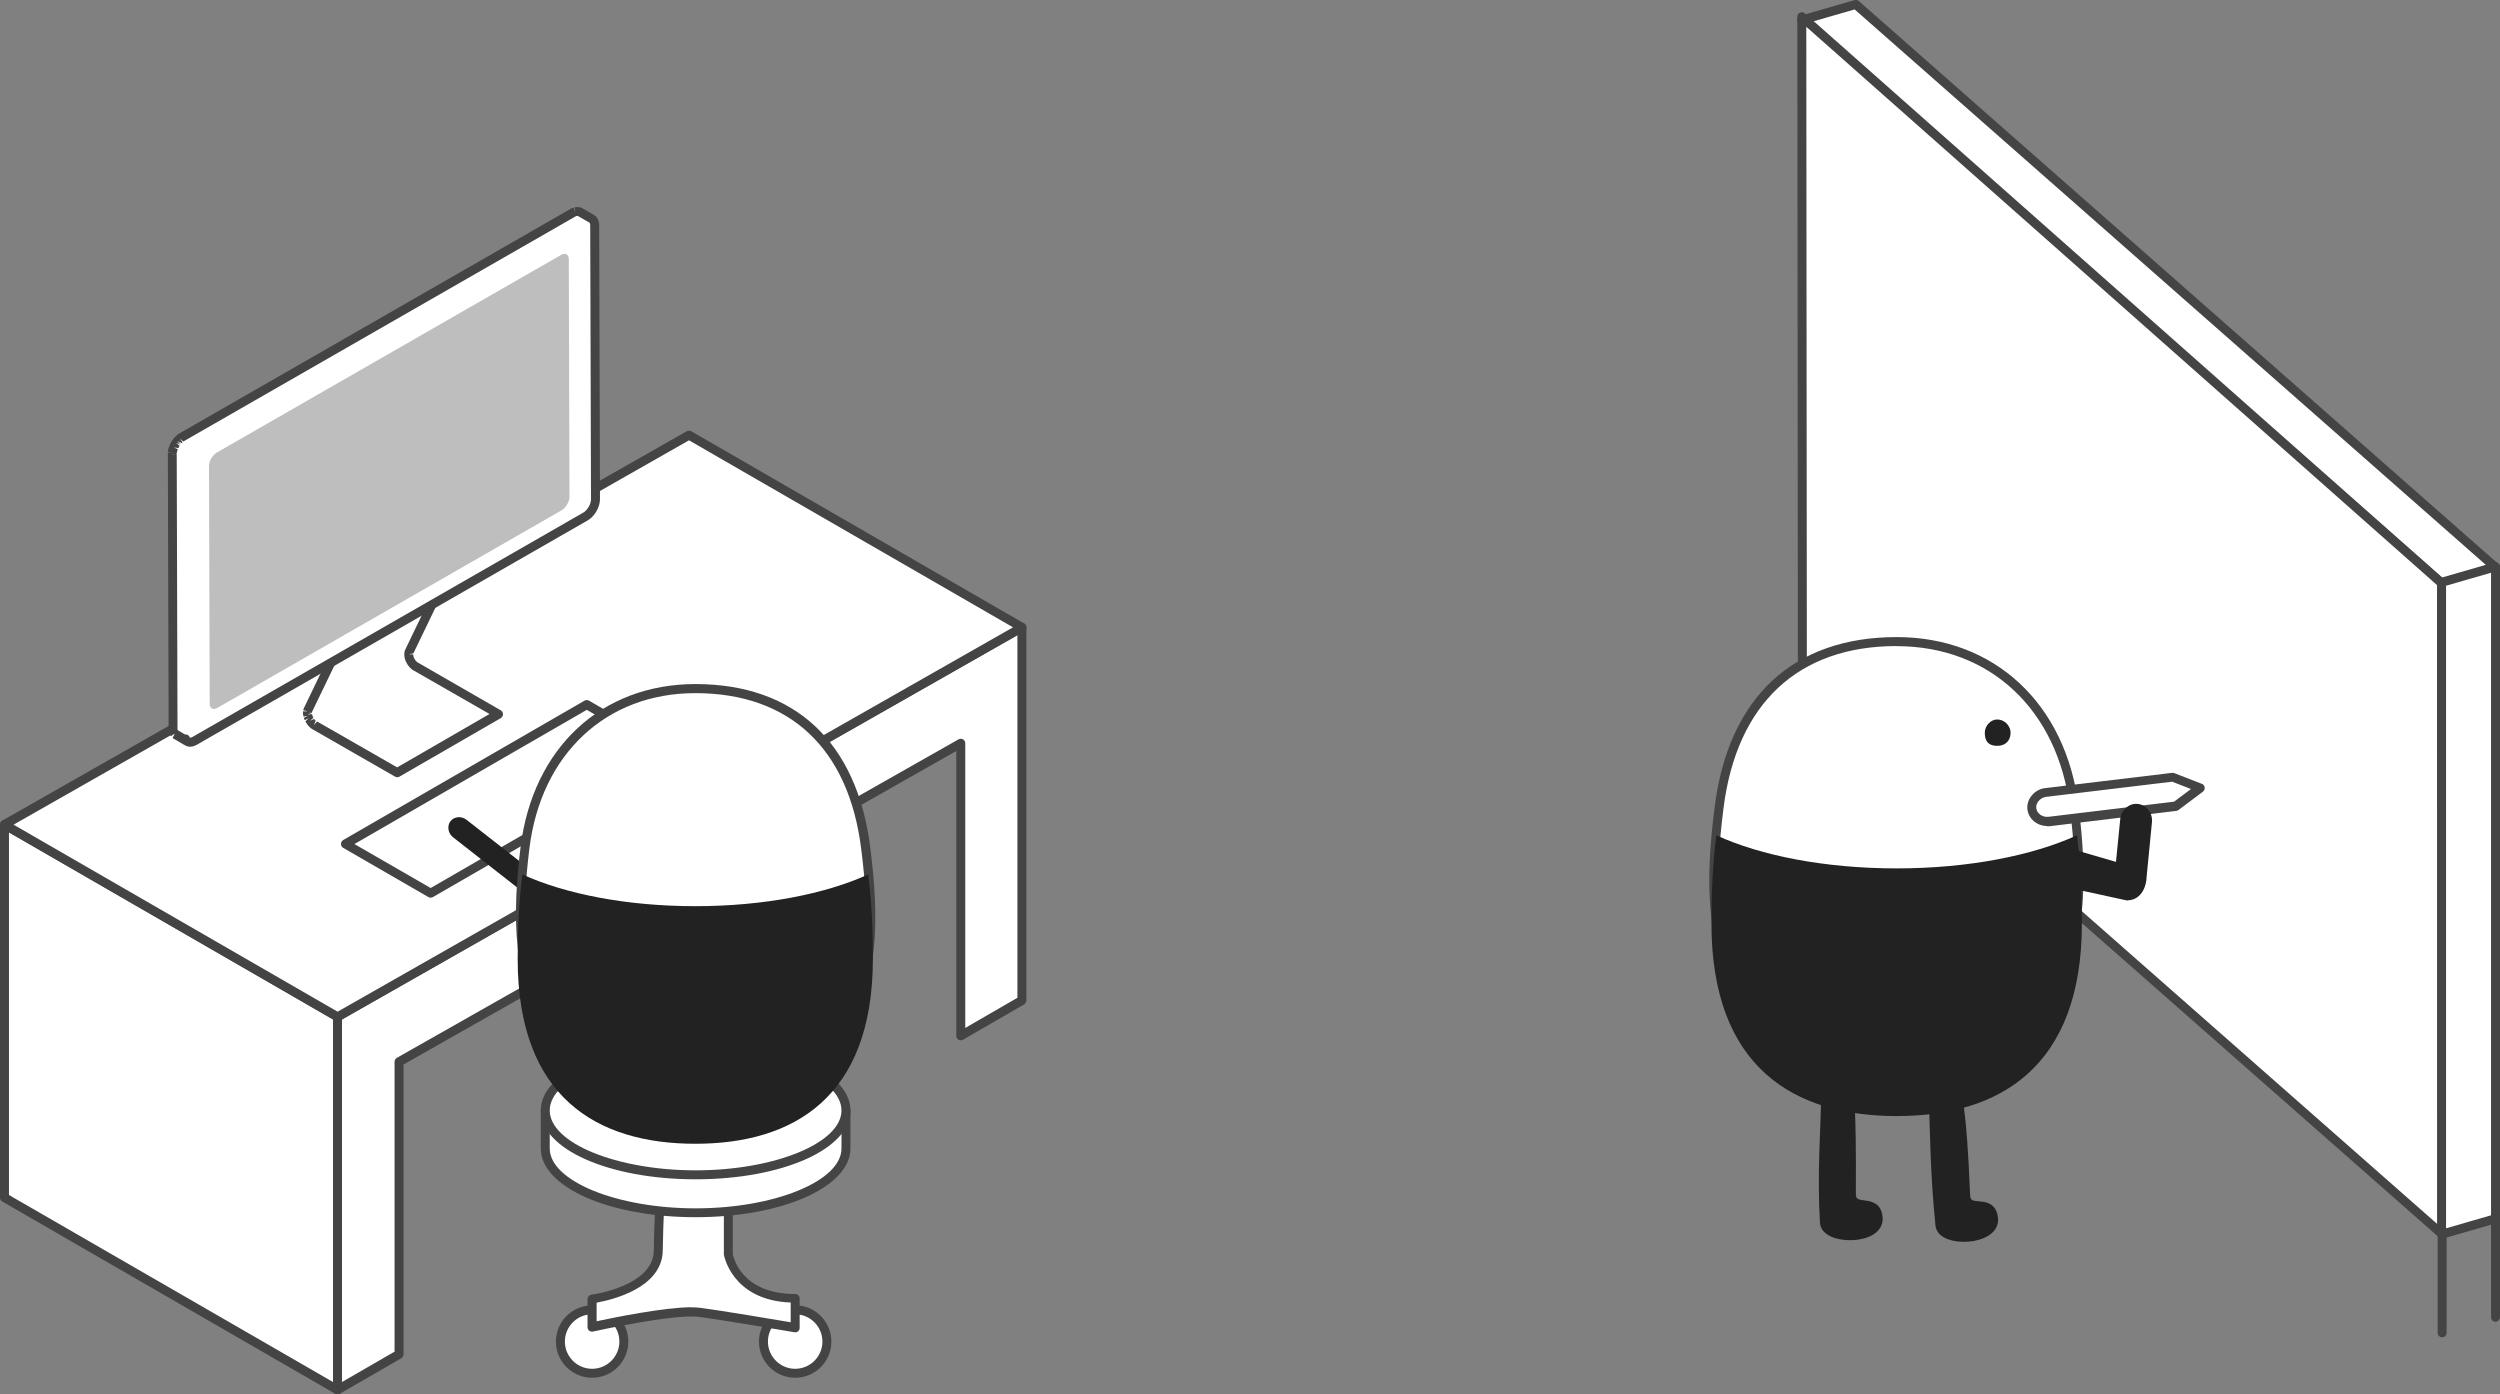 <?xml version="1.0" encoding="UTF-8"?>
<svg id="_レイヤー_2" data-name="レイヤー 2" xmlns="http://www.w3.org/2000/svg" viewBox="0 0 222.97 124.36">
  <rect x="0" y="0" width="222.97" height="124.36" fill="#808080" stroke="none"/>
  <defs>
    <style>
      .cls-1 {
        fill: #444;
      }

      .cls-2 {
        fill: #444;
      }

      .cls-3 {
        fill: #465266;
      }

      .cls-4 {
        fill: none;
        stroke: #222;
        stroke-linecap: round;
        stroke-linejoin: round;
        stroke-width: .8px;
      }

      .cls-5 {
        isolation: isolate;
      }

      .cls-6 {
        fill: #bebebe;
      }

      .cls-7 {
        fill: #fff;
      }

      .cls-8 {
        fill: #222;
      }

      .cls-9 {
        fill: #222;
      }
    </style>
  </defs>
  <g id="TOP">
    <g id="_サービス案内" data-name="サービス案内">
      <g>
        <g>
          <path class="cls-2" d="M160.75,69.05c-.22,0-.4-.18-.4-.4v-8.79c0-.22.18-.4.4-.4s.4.18.4.4v8.79c0,.22-.18.4-.4.4Z"/>
          <path class="cls-2" d="M165.51,67.66c-.22,0-.4-.18-.4-.4v-8.79c0-.22.18-.4.4-.4s.4.18.4.4v8.79c0,.22-.18.4-.4.4Z"/>
          <g>
            <g>
              <polygon class="cls-7" points="222.57 50.62 217.76 52.01 160.7 1.79 165.51 .4 222.57 50.62"/>
              <path class="cls-2" d="M217.76,52.41c-.1,0-.19-.04-.26-.1L160.44,2.09c-.11-.1-.16-.25-.13-.39.03-.14.14-.26.28-.3L165.4.01c.13-.04.27,0,.38.08l57.06,50.22c.11.1.16.25.13.39-.03.14-.14.26-.28.3l-4.81,1.39s-.07.02-.11.02ZM161.51,1.97l56.35,49.59,3.9-1.13L165.41.84l-3.9,1.13Z"/>
            </g>
            <g>
              <polygon class="cls-7" points="217.81 110.08 217.76 52.01 160.7 1.5 160.75 59.86 217.81 110.08"/>
              <path class="cls-2" d="M217.81,110.48c-.1,0-.19-.03-.26-.1l-57.06-50.22c-.09-.08-.13-.18-.14-.3l-.05-58.37c0-.16.09-.3.24-.36.14-.07.31-.04.43.06l57.06,50.51c.09.08.13.18.14.3l.05,58.07c0,.16-.09.3-.24.36-.05.02-.11.04-.17.04ZM161.15,59.68l56.26,49.52-.05-57.01L161.1,2.39l.05,57.3Z"/>
            </g>
            <g>
              <polygon class="cls-7" points="222.57 108.69 222.57 50.54 217.76 51.93 217.76 110.08 222.57 108.69"/>
              <path class="cls-2" d="M217.76,110.48c-.09,0-.17-.03-.24-.08-.1-.08-.16-.19-.16-.32v-58.15c0-.18.12-.33.29-.38l4.81-1.39c.12-.03.25-.01.35.07.1.08.16.19.16.32v58.15c0,.18-.12.33-.29.38l-4.81,1.39s-.07.02-.11.02ZM218.16,52.23v57.32l4.01-1.16v-57.31l-4.01,1.16ZM222.57,108.69h0,0Z"/>
            </g>
          </g>
          <path class="cls-2" d="M217.81,119.27c-.22,0-.4-.18-.4-.4v-8.79c0-.22.18-.4.4-.4s.4.18.4.4v8.79c0,.22-.18.4-.4.4Z"/>
          <path class="cls-2" d="M222.57,117.88c-.22,0-.4-.18-.4-.4v-8.79c0-.22.18-.4.4-.4s.4.18.4.4v8.79c0,.22-.18.4-.4.4Z"/>
        </g>
        <g>
          <path class="cls-7" d="M153.32,72c1.14-9.03,6.36-14.78,15.84-14.78,8.18,0,14.69,5.5,15.84,14.78,1.14,9.28,1.2,22.18-15.67,22.18-17.71,0-17.15-13.15-16-22.18Z"/>
          <path class="cls-2" d="M169.33,94.58c-6.13,0-10.65-1.59-13.42-4.74-4.05-4.59-3.78-11.62-2.98-17.89,1.24-9.76,7-15.13,16.23-15.13,8.72,0,15.1,5.94,16.23,15.13.73,5.89,1.03,13.26-3.15,17.98-2.72,3.08-7.07,4.64-12.92,4.64ZM169.16,57.62c-8.78,0-14.26,5.12-15.44,14.43h0c-.77,6.09-1.05,12.91,2.79,17.26,2.61,2.96,6.92,4.47,12.82,4.47s9.75-1.47,12.32-4.37c3.96-4.48,3.66-11.63,2.96-17.35-1.08-8.77-7.14-14.43-15.44-14.43Z"/>
        </g>
        <g>
          <path class="cls-3" d="M174.5,97.67s.48.57.81,8.9c.07,1.8,2.28.11,2.49,2.1.21,2.02-4.6,2.23-4.78.61-.46-4.43-.48-8.32-.59-11.25"/>
          <path class="cls-9" d="M174.5,97.67s.48.57.81,8.9c.07,1.8,2.28.11,2.49,2.1.21,2.02-4.6,2.23-4.78.61-.46-4.43-.48-8.32-.59-11.25"/>
          <path class="cls-4" d="M174.5,97.67s.48.57.81,8.9c.07,1.8,2.28.11,2.49,2.1.21,2.02-4.6,2.23-4.78.61-.46-4.43-.48-8.32-.59-11.25"/>
        </g>
        <g>
          <path class="cls-3" d="M164.9,97.5s.27.6.22,8.93c-.01,1.8,2.27.22,2.39,2.21.13,2.03-4.7,2.02-4.79.4-.27-4.45.08-8.34.1-11.27"/>
          <path class="cls-9" d="M164.9,97.5s.27.6.22,8.93c-.01,1.8,2.27.22,2.39,2.21.13,2.03-4.7,2.02-4.79.4-.27-4.45.08-8.34.1-11.27"/>
          <path class="cls-4" d="M164.9,97.5s.27.6.22,8.93c-.01,1.8,2.27.22,2.39,2.21.13,2.03-4.7,2.02-4.79.4-.27-4.45.08-8.34.1-11.27"/>
        </g>
        <path class="cls-9" d="M169.16,77.45c6.38,0,12.11-1.14,16.08-2.95.31,2.45.44,5.08.44,7.84,0,12.89-7.39,17.2-16.52,17.2s-16.52-4.31-16.52-17.2c0-2.76.12-5.39.44-7.84,3.97,1.82,9.7,2.95,16.08,2.95Z"/>
        <path class="cls-9" d="M177.02,65.35c0,.64.22,1.17,1.13,1.17.64,0,1.17-.4,1.17-1.17,0-.54-.45-1.18-1.22-1.18-.52,0-1.08.53-1.08,1.18Z"/>
        <g>
          <path class="cls-7" d="M193.76,69.31l-11.32,1.36c-.72.08-1.31.75-1.23,1.45.08.71.76,1.22,1.52,1.14l11.32-1.36,2.17-1.63-2.47-.96Z"/>
          <path class="cls-2" d="M182.58,73.67c-.9,0-1.67-.64-1.76-1.5-.05-.42.09-.86.38-1.21.31-.38.75-.63,1.21-.67l11.31-1.36c.07,0,.13,0,.19.02l2.47.96c.14.05.23.17.25.32.02.14-.04.29-.16.38l-2.17,1.63c-.06.04-.12.07-.19.08l-11.32,1.37c-.07,0-.14.01-.21.01ZM193.71,69.72l-11.22,1.35c-.26.03-.51.17-.68.38-.15.19-.23.41-.2.62.05.49.55.83,1.08.78l11.21-1.35,1.51-1.13-1.7-.66Z"/>
        </g>
        <g>
          <path class="cls-9" d="M183,78.43l6.77,1.48c1.26-.06,1.28-1.72,1.28-1.72l.48-4.91c.05-.6-.36-1.12-.92-1.18-.55-.05-1.07.43-1.11.99l-.43,4.29-4.53-1.32"/>
          <path class="cls-9" d="M189.77,80.31s-.06,0-.08,0l-6.77-1.48c-.22-.05-.35-.26-.31-.48.05-.22.26-.36.48-.31l6.71,1.47c.82-.09.85-1.28.85-1.33l.48-4.94c.03-.37-.22-.71-.56-.74-.13-.01-.29.04-.42.15-.15.12-.24.3-.26.48l-.43,4.3c-.01.12-.08.22-.17.29-.1.07-.22.08-.34.05l-4.53-1.32c-.21-.06-.33-.28-.27-.5.06-.21.28-.33.5-.27l4.07,1.19.38-3.82c.03-.39.23-.76.54-1.02.29-.25.65-.37,1.01-.33.78.07,1.35.79,1.28,1.61l-.48,4.91c0,.67-.37,2.02-1.66,2.08,0,0-.01,0-.02,0Z"/>
        </g>
      </g>
      <g>
        <g>
          <polygon class="cls-7" points="30.1 90.69 30.1 123.95 35.59 120.78 35.59 94.7 85.69 66.29 85.69 92.37 91.15 89.22 91.15 55.96 30.1 90.69"/>
          <path class="cls-1" d="M30.1,124.36c-.07,0-.14-.02-.2-.05-.12-.07-.2-.2-.2-.35v-33.27c0-.14.08-.28.2-.35l61.04-34.73c.12-.07.27-.07.4,0,.12.07.2.2.2.35v33.27c0,.14-.08.27-.2.35l-5.45,3.15c-.12.07-.28.07-.4,0-.12-.07-.2-.2-.2-.35v-25.4l-49.3,27.96v25.85c0,.14-.08.27-.2.35l-5.49,3.17c-.06.04-.13.05-.2.05ZM30.5,90.92v32.34l4.69-2.71v-25.85c0-.14.08-.28.2-.35l50.1-28.41c.12-.07.27-.07.4,0,.12.07.2.2.2.35v25.39l4.65-2.69v-32.35l-60.24,34.28Z"/>
        </g>
        <g>
          <polygon class="cls-7" points=".4 73.54 .4 106.81 30.1 123.96 30.1 90.69 .4 73.54"/>
          <path class="cls-1" d="M30.1,124.36c-.07,0-.14-.02-.2-.05L.2,107.16c-.12-.07-.2-.2-.2-.35v-33.27c0-.14.08-.28.2-.35.12-.07.28-.07.4,0l29.7,17.15c.12.07.2.2.2.35v33.27c0,.14-.08.28-.2.35-.06.04-.13.05-.2.05ZM.8,106.58l28.9,16.68v-32.34L.8,74.24v32.34Z"/>
        </g>
        <g>
          <polygon class="cls-7" points="61.45 38.81 91.15 55.96 30.1 90.69 .4 73.54 61.45 38.81"/>
          <path class="cls-1" d="M30.1,91.09c-.07,0-.14-.02-.2-.05L.2,73.89c-.12-.07-.2-.2-.2-.35,0-.14.08-.28.2-.35l61.05-34.73c.12-.07.27-.07.4,0l29.7,17.15c.12.07.2.2.2.35,0,.14-.08.28-.2.35l-61.04,34.73c-.06.04-.13.05-.2.05ZM1.21,73.55l28.9,16.68,60.24-34.28-28.9-16.68L1.21,73.55Z"/>
        </g>
        <g>
          <polygon class="cls-7" points="52.33 62.84 59.92 67.23 38.41 79.66 30.81 75.28 52.33 62.84"/>
          <path class="cls-1" d="M38.41,80.06c-.07,0-.14-.02-.2-.05l-7.6-4.39c-.12-.07-.2-.2-.2-.35s.08-.27.2-.35l21.52-12.43c.12-.07.28-.07.4,0l7.6,4.39c.12.07.2.2.2.35s-.08.27-.2.35l-21.52,12.43c-.06.04-.13.05-.2.05ZM31.61,75.28l6.8,3.92,20.72-11.97-6.8-3.92-20.72,11.97Z"/>
        </g>
        <g id="PC_02">
          <g>
            <g class="cls-5">
              <g>
                <path class="cls-7" d="M27.42,63.5s0-.02,0-.04c0-.02,0-.04.01-.06,0,0,0-.02,0-.03,0-.03.02-.05.03-.08l4.71-9.77,9.04-5.22-4.71,9.77s-.02.05-.03.08c0,0,0,.02,0,.03,0,.02,0,.04-.01.06,0,.01,0,.02,0,.04,0,.02,0,.04,0,.06,0,.01,0,.03,0,.04,0,.02,0,.04,0,.06,0,.02,0,.03,0,.05,0,.01,0,.03,0,.04,0,.02,0,.04.01.06,0,0,0,.02,0,.03,0,.03.02.06.03.09,0,0,0,0,0,.01.01.03.02.06.04.1.01.03.03.06.05.1,0,0,0,0,0,.01.02.03.03.06.05.09,0,0,0,.01,0,.02.02.03.04.06.05.08,0,0,0,0,0,.01.02.02.03.04.05.06,0,0,.01.01.02.02.01.02.03.03.04.05.01.01.02.02.03.03.02.02.04.04.07.06,0,0,0,0,.01.01.02.02.04.03.06.05,0,0,.01,0,.02.01.02.02.05.03.07.05l7.35,4.22-9.04,5.22-7.35-4.22s-.05-.03-.07-.05c0,0-.01,0-.02-.01-.02-.01-.04-.03-.06-.05,0,0,0,0-.01-.01-.02-.02-.04-.03-.06-.05,0,0,0,0,0,0-.01-.01-.02-.02-.03-.03-.01-.01-.02-.02-.03-.03,0,0,0,0-.01-.01,0,0-.01-.01-.02-.02,0,0-.01-.02-.02-.03,0-.01-.02-.02-.03-.04,0,0,0,0,0-.01,0,0,0,0,0,0-.01-.02-.02-.04-.04-.05,0,0,0-.01-.01-.02,0,0,0-.01,0-.02,0,0,0-.01-.01-.02-.01-.02-.02-.04-.03-.06,0,0,0,0,0-.01,0,0,0,0,0-.01,0-.01-.01-.02-.02-.03,0-.02-.02-.04-.03-.06,0,0,0,0,0,0,0-.02-.02-.04-.02-.06,0-.01,0-.03-.01-.04,0,0,0,0,0-.01,0,0,0,0,0,0,0-.02-.01-.05-.02-.07,0,0,0,0,0-.01,0,0,0-.02,0-.03,0-.01,0-.02,0-.04,0,0,0-.02,0-.03,0-.01,0-.03,0-.04,0,0,0-.01,0-.02,0,0,0-.02,0-.02,0-.02,0-.04,0-.06,0-.01,0-.03,0-.04,0-.02,0-.04,0-.06Z"/>
                <path class="cls-1" d="M35.42,69.31c-.07,0-.14-.02-.2-.05l-7.35-4.22s-.1-.06-.11-.07c0,0-.1-.07-.1-.08l-.16-.16s-.08-.1-.08-.1c0-.01-.06-.08-.06-.09,0,0-.06-.09-.06-.09,0,0-.06-.11-.06-.11l.3-.29-.36.18s-.04-.09-.05-.11c0-.02-.03-.08-.03-.1l.36-.18-.39.07-.03-.14s-.02-.16-.02-.16c0-.01,0-.1,0-.13h0s0-.04,0-.04h.41s-.39-.1-.39-.1c0-.02.06-.19.07-.2l4.71-9.77c.04-.07.09-.13.16-.17l9.04-5.22c.15-.09.34-.07.47.05.13.12.16.31.09.47l-4.71,9.77-.42.09h.4s.01.11.01.11c0,.02.04.15.05.17,0,0,.05.1.05.11,0,0,.05.09.06.1.01.02.05.07.06.08,0,0,.06.07.07.07,0,0,.07.07.08.07l7.43,4.28c.12.07.2.2.2.35,0,.14-.08.28-.2.35l-9.04,5.22c-.06.04-.13.05-.2.05ZM28.27,64.34l7.15,4.1,8.24-4.76-6.75-3.87s-.09-.06-.1-.06c0,0-.1-.07-.11-.08l-.11-.1s-.09-.09-.09-.1c0,0-.1-.13-.11-.14-.02-.02-.04-.06-.07-.1l-.13-.25s-.04-.09-.05-.13c-.02-.05-.03-.09-.04-.13,0,0-.02-.1-.02-.11,0-.02-.02-.12-.02-.14,0,0,0-.12,0-.13,0-.02,0-.14.01-.16,0-.02.03-.13.03-.14,0-.02.04-.11.05-.12l4.15-8.6-7.81,4.51-4.66,9.66s-.01.07-.01.07l-.4-.04.4.06-.39.15.4-.04s.03.11.03.12c0,.01.04.1.04.11.02.03.03.06.05.1l-.3.27.37-.17s.06.08.06.08c.01.01.06.06.07.08l-.15.38.27-.3ZM27.42,63.5h0,0Z"/>
              </g>
              <g>
                <path class="cls-7" d="M33.88,51.99l.03-10.24,9.04-5.22-.03,10.24c0,.3-.05.56-.16.78l-9.04,5.22c.1-.22.16-.48.16-.78Z"/>
                <path class="cls-1" d="M33.72,53.17c-.1,0-.2-.04-.27-.11-.13-.12-.16-.31-.09-.47.08-.16.12-.36.12-.6l.03-10.24c0-.14.08-.27.2-.35l9.04-5.22c.12-.07.28-.07.4,0,.12.07.2.2.2.35l-.03,10.24c0,.36-.07.68-.2.95-.03.07-.09.13-.16.17l-9.04,5.22c-.06.04-.13.05-.2.05ZM33.88,51.99h0,0ZM34.3,41.98l-.03,10,8.16-4.72c.05-.14.08-.31.08-.5l.03-9.54-8.24,4.76Z"/>
              </g>
            </g>
            <g>
              <path class="cls-7" d="M15.35,40.52l.07,24.44h0s0,.03,0,.05c0,.01,0,.03,0,.04,0,0,0,0,0,0,0,0,0,0,0,0,0,0,0,.02,0,.02,0,.01,0,.03,0,.04,0,0,0,.01,0,.02,0,0,0,0,0,.01,0,0,0,.01,0,.02,0,.02,0,.03.01.05,0,0,0,0,0,.01,0,0,0,0,0,.01,0,0,0,.01,0,.02,0,.01.01.03.02.04,0,0,0,0,0,0,0,0,0,0,0,0,.01.02.02.04.03.06,0,0,0,0,0,0,0,0,0,0,0,0,.01.02.02.03.03.05,0,0,0,0,.01.01.01.01.02.02.03.03,0,0,0,0,.01.01.02.01.03.03.05.04l1.05.6s-.04-.02-.05-.04c0,0,0,0-.01-.01-.01-.01-.02-.02-.03-.03,0,0,0,0-.01-.01-.01-.01-.02-.03-.03-.05,0,0,0,0,0,0-.01-.02-.02-.04-.04-.06.14.29.46.36.83.15l34.86-20.01c.49-.28.89-.97.89-1.54l-.07-24.44c0-.28-.1-.48-.26-.57,0,0,0,0,0,0l-1.05-.6s-.04-.02-.07-.03c0,0,0,0,0,0-.02,0-.03,0-.05-.01,0,0,0,0-.01,0,0,0,0,0,0,0-.02,0-.03,0-.05,0,0,0,0,0-.01,0,0,0,0,0-.01,0,0,0-.01,0-.02,0-.01,0-.03,0-.04,0,0,0,0,0,0,0,0,0,0,0,0,0,0,0-.02,0-.02,0-.01,0-.03,0-.04,0,0,0,0,0-.01,0,0,0,0,0,0,0,0,0-.01,0-.02,0-.01,0-.02,0-.04.01,0,0-.02,0-.02,0,0,0,0,0,0,0,0,0,0,0,0,0-.01,0-.02,0-.04.01-.01,0-.02,0-.04.02,0,0,0,0,0,0,0,0,0,0,0,0,0,0-.02,0-.02.01-.01,0-.02.01-.04.02,0,0-.02.01-.03.02l-34.86,20.01s0,0,0,0c-.01,0-.03.02-.04.02-.01,0-.03.02-.04.03,0,0,0,0,0,0,0,0,0,0,0,0,0,0-.02.01-.03.02-.01,0-.03.02-.04.03,0,0,0,0-.01.01,0,0,0,0,0,0,0,0-.01,0-.02.01-.01.01-.03.02-.04.03,0,0-.01.01-.02.02,0,0,0,0,0,0,0,0,0,0-.01.01-.01.01-.03.02-.04.04,0,0-.02.02-.02.03,0,0,0,0,0,0,0,0,0,0,0,0-.01.01-.02.03-.03.04-.01.01-.02.03-.03.04,0,0,0,0,0,0,0,0,0,0,0,0-.01.01-.02.03-.03.04-.01.02-.03.03-.04.05-.02.03-.04.05-.06.08,0,0,0,0,0,0-.01.02-.02.04-.04.06,0,.01-.02.03-.02.04,0,0,0,0,0,0,0,0,0,.02-.01.02,0,.02-.02.03-.03.05,0,.01-.01.02-.02.04,0,0,0,0,0,0h0s-.02.04-.02.05c0,.01-.01.03-.02.04h0s0,0,0,.01c0,.01,0,.02-.01.03,0,.01-.01.03-.02.04,0,0,0,.02-.01.03,0,0,0,0,0,0,0,0,0,0,0,0,0,.02-.01.03-.02.05,0,.02-.01.03-.01.05h0s0,.01,0,.01c0,.01,0,.02-.01.03,0,.02,0,.03-.01.05,0,0,0,.01,0,.02,0,0,0,0,0,0,0,0,0,.01,0,.02,0,.02,0,.03,0,.05,0,.01,0,.03,0,.04,0,0,0,0,0,0,0,0,0,0,0,0,0,.01,0,.03,0,.04,0,.01,0,.03,0,.04,0,0,0,0,0,.02,0,0,0,0,0,0,0,0,0,.01,0,.02,0,.01,0,.03,0,.04,0,.01,0,.03,0,.04Z"/>
              <path class="cls-1" d="M16.96,66.6c-.11,0-.2-.02-.27-.04-.06-.02-.12-.05-.18-.08l-1.03-.6s-.08-.05-.09-.06l.2-.36-.28.28.27-.3-.18.09-.14.14s-.03-.04-.04-.05h0s-.02-.04-.03-.06c-.02-.03-.03-.05-.04-.07,0-.01-.01-.03-.02-.05h0s-.03-.09-.04-.1c0,0-.03-.12-.03-.12,0,0-.02-.11-.02-.12,0-.03,0-.07,0-.1l-.07-24.48h0s0-.03,0-.04c0-.01,0-.11,0-.12h.4s-.39-.06-.39-.06c0-.01,0-.03,0-.05h0s0-.03,0-.04c0-.01,0-.03,0-.04,0-.02.03-.11.04-.13,0-.03.03-.12.04-.14,0-.02.03-.09.04-.11,0,0,.04-.1.04-.1,0,0,.05-.11.05-.11,0,0,.06-.1.06-.11,0,0,.05-.08.05-.09,0,0,.05-.08.05-.09,0,0,.06-.09.07-.09,0,0,.07-.09.07-.1,0,0,.07-.08.07-.08.01-.01.08-.08.09-.09,0,0,.07-.06.08-.07.01,0,.09-.08.1-.09,0,0,.1-.07.11-.08,0,0,.04-.03.07-.04.02-.01.04-.02.05-.03l34.84-20s.1-.05.11-.06c0,0,.01,0,.02,0,0,0,0,0,0,0,.01,0,.1-.04.11-.04h0s.03.01.04.01v.1l.12.26-.05-.4s.08-.02.11-.02h.13s.08,0,.11,0c0,0,.05.01.1.02.03,0,.07.01.1.02.04.02.09.04.13.06l1.04.6s.02.01.03.02c.28.17.43.5.44.9l.07,24.44c0,.7-.48,1.53-1.09,1.88l-34.86,20.01c-.23.13-.43.18-.6.18ZM16.9,65.76c.06.05.14.04.26-.03l34.86-20.01c.37-.21.69-.77.69-1.19l-.07-24.44c0-.14-.04-.21-.06-.23h0s-.01,0-.02-.01l-1.03-.59h-.02s-.04,0-.07,0c-.02,0-.05.01-.06.02,0,0-.02,0-.03.01l-34.92,20.04s-.03.02-.05.03c0,0-.02.01-.03.02,0,0,0,0,0,0h0s0,0-.01,0l-.02-.03-.29-.23.25.32s-.08.08-.08.08l-.35-.2.29.28-.36-.19.3.26-.38-.16.32.25s-.05.09-.06.1c0,0-.01.02-.02.04-.01.02-.02.05-.04.06l-.41-.05.37.15s-.05.15-.06.17c0,.03-.01.06-.02.1h0s-.01.11-.02.12h-.03s-.01.03-.02.05h.05l.07,24.44s0,.11,0,.11c0,0,.02.05.03.08l.63.37c.17-.02.34.06.41.22,0,0,0,0,0,0ZM15.55,40.5l-.21.02h.23s-.02-.02-.02-.02ZM16.34,39.39s0,0,0,0c0,0,0,0,0,0h0ZM16.36,39.38s0,0,0,0c0,0,.01,0,.02,0,0,0,0,0-.01,0ZM16.43,39.33s0,0,0,0t0,0Z"/>
            </g>
          </g>
          <path class="cls-6" d="M18.71,41.16s.03-.08.05-.12c.04-.09.08-.17.14-.25.01-.02.02-.05.04-.07h.01c.11-.14.23-.27.37-.35l30.73-17.64c.38-.22.68-.04.68.39l.06,21.21c0,.28-.14.6-.34.85h.01s-.04.04-.06.06c-.02.02-.04.04-.06.07-.07.07-.15.14-.23.19l-30.73,17.64c-.38.22-.68.04-.68-.39l-.06-21.21c0-.12.03-.25.07-.38Z"/>
        </g>
        <g>
          <g>
            <g>
              <path class="cls-7" d="M55.64,119.65c0,1.57-1.27,2.83-2.83,2.83s-2.83-1.27-2.83-2.83,1.27-2.83,2.83-2.83,2.83,1.27,2.83,2.83Z"/>
              <path class="cls-1" d="M52.81,122.88c-1.78,0-3.23-1.45-3.23-3.23s1.45-3.23,3.23-3.23,3.23,1.45,3.23,3.23-1.45,3.23-3.23,3.23ZM52.81,117.22c-1.34,0-2.43,1.09-2.43,2.43s1.09,2.43,2.43,2.43,2.43-1.09,2.43-2.43-1.09-2.43-2.43-2.43Z"/>
            </g>
            <g>
              <path class="cls-7" d="M73.75,119.65c0,1.57-1.27,2.83-2.83,2.83s-2.83-1.27-2.83-2.83,1.27-2.83,2.83-2.83,2.83,1.27,2.83,2.83Z"/>
              <path class="cls-1" d="M70.92,122.88c-1.78,0-3.23-1.45-3.23-3.23s1.45-3.23,3.23-3.23,3.23,1.45,3.23,3.23-1.45,3.23-3.23,3.23ZM70.92,117.22c-1.34,0-2.43,1.09-2.43,2.43s1.09,2.43,2.43,2.43,2.43-1.09,2.43-2.43-1.09-2.43-2.43-2.43Z"/>
            </g>
            <g>
              <path class="cls-7" d="M52.81,115.86s5.85-.76,5.9-4.31c.06-3.55.25-6,.25-6h6v6.31s.62,3.94,5.96,3.94v2.62s-6.15-1.06-8.52-1.37c-2.37-.31-9.59,1.31-9.59,1.31v-2.5Z"/>
              <path class="cls-1" d="M70.92,118.82s-.04,0-.07,0c-.06-.01-6.17-1.06-8.51-1.37-2.27-.29-9.38,1.29-9.45,1.31-.12.02-.24,0-.34-.08s-.15-.19-.15-.31v-2.5c0-.2.15-.37.35-.4.06,0,5.51-.75,5.56-3.92.05-3.53.25-6,.25-6.02.02-.21.19-.37.4-.37h6c.22,0,.4.18.4.4v6.31c.02.08.65,3.54,5.56,3.54.22,0,.4.18.4.4v2.62c0,.12-.05.23-.14.31-.07.06-.16.09-.26.09ZM61.67,116.6c.29,0,.55.01.78.04,1.97.26,6.59,1.04,8.07,1.29v-1.76c-5.25-.2-5.95-4.22-5.96-4.27v-5.97h-5.23c-.05.81-.18,2.89-.22,5.6-.05,3.37-4.58,4.41-5.9,4.65v1.66c1.5-.32,6.03-1.25,8.47-1.25Z"/>
            </g>
            <g>
              <path class="cls-7" d="M72.84,99.04c-2.44-1.42-6.36-2.35-10.8-2.35s-8.37.93-10.8,2.35h-2.61v3.39c0,3.17,6,5.74,13.41,5.74s13.41-2.57,13.41-5.74v-3.39h-2.6Z"/>
              <path class="cls-1" d="M62.04,108.56c-7.74,0-13.81-2.7-13.81-6.14v-3.39c0-.22.18-.4.4-.4h2.5c2.62-1.49,6.59-2.35,10.91-2.35s8.29.86,10.91,2.35h2.5c.22,0,.4.18.4.4v3.39c0,3.44-6.07,6.14-13.81,6.14ZM49.03,99.44v2.99c0,2.89,5.96,5.34,13.01,5.34s13.01-2.44,13.01-5.34v-2.99h-2.21c-.07,0-.14-.02-.2-.05-2.46-1.44-6.43-2.29-10.6-2.29s-8.14.86-10.6,2.29c-.06.04-.13.05-.2.05h-2.21Z"/>
            </g>
            <g>
              <path class="cls-7" d="M75.45,99.04c0,3.17-6,5.74-13.41,5.74s-13.41-2.57-13.41-5.74,6-5.74,13.41-5.74,13.41,2.57,13.41,5.74Z"/>
              <path class="cls-1" d="M62.04,105.18c-7.74,0-13.81-2.7-13.81-6.14s6.07-6.14,13.81-6.14,13.81,2.7,13.81,6.14-6.07,6.14-13.81,6.14ZM62.04,93.7c-7.05,0-13.01,2.44-13.01,5.34s5.96,5.34,13.01,5.34,13.01-2.44,13.01-5.34-5.96-5.34-13.01-5.34Z"/>
            </g>
          </g>
          <g>
            <path class="cls-8" d="M48.38,78.41l-6.78-5.3c-.46-.35-1.1-.29-1.43.14-.32.42-.2,1.09.23,1.42l6.77,5.3"/>
            <g>
              <path class="cls-7" d="M77.2,75.59c-1.1-8.66-6.1-14.18-15.19-14.18-7.85,0-14.09,5.28-15.19,14.18-1.1,8.9-1.15,21.27,15.03,21.27,16.98,0,16.45-12.61,15.35-21.27Z"/>
              <path class="cls-1" d="M61.86,97.26c-5.61,0-9.79-1.5-12.4-4.46-4.01-4.54-3.72-11.61-3.03-17.26,1.09-8.83,7.21-14.53,15.59-14.53,8.86,0,14.4,5.16,15.59,14.53h0c.76,6.02,1.02,12.76-2.86,17.17-2.66,3.02-6.99,4.55-12.88,4.55ZM62.01,61.82c-7.95,0-13.75,5.43-14.79,13.83-.68,5.49-.97,12.34,2.83,16.63,2.46,2.78,6.43,4.19,11.8,4.19,5.65,0,9.78-1.44,12.28-4.28,3.67-4.17,3.41-10.7,2.67-16.54h0c-1.13-8.92-6.38-13.83-14.79-13.83Z"/>
            </g>
            <path class="cls-8" d="M62.01,80.82c-6.12,0-11.61-1.09-15.42-2.83-.3,2.35-.42,4.87-.42,7.52,0,12.37,7.09,16.5,15.84,16.5s15.84-4.13,15.84-16.5c0-2.64-.11-5.17-.42-7.52-3.81,1.74-9.3,2.83-15.42,2.83Z"/>
          </g>
        </g>
      </g>
    </g>
  </g>
</svg>